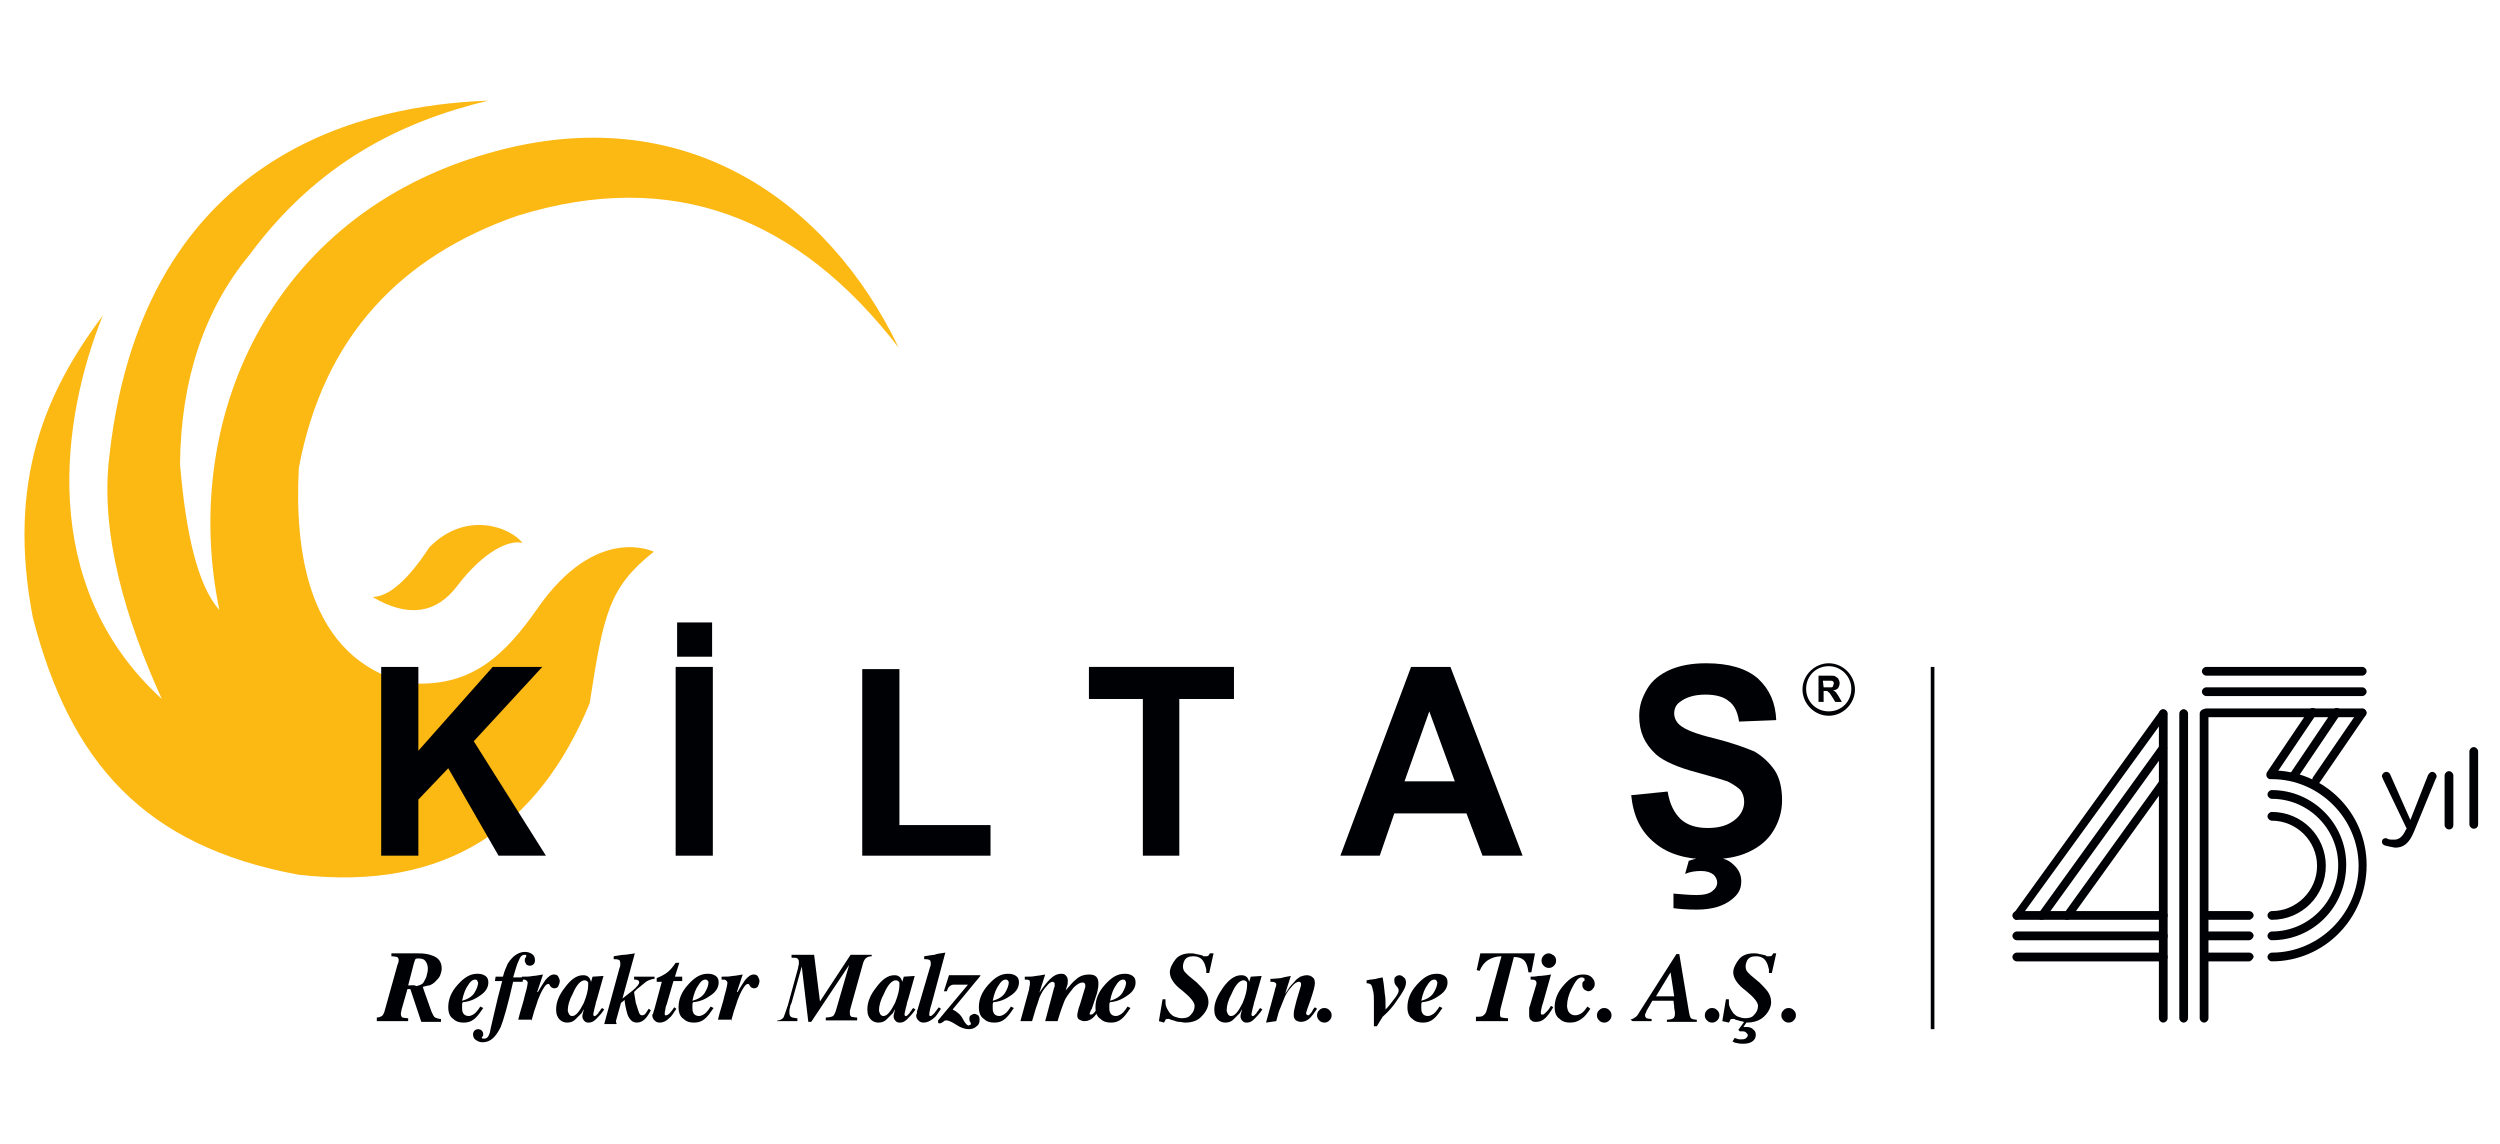 <?xml version="1.0" encoding="utf-8"?>
<!-- Generator: Adobe Illustrator 23.0.1, SVG Export Plug-In . SVG Version: 6.00 Build 0)  -->
<svg version="1.1" id="katman_1" xmlns="http://www.w3.org/2000/svg" xmlns:xlink="http://www.w3.org/1999/xlink" x="0px" y="0px"
	 viewBox="0 0 343 157" style="enable-background:new 0 0 343 157;" xml:space="preserve">
<style type="text/css">
	.st0{fill:#FCB813;}
	.st1{fill:#000104;}
</style>
<path class="st0" d="M89.7,75.7c-6.2,4.9-6.9,8.6-8.8,20.8c-7,16.9-19.6,25.9-40,23.5c-21.1-3.9-31.3-15.4-36.4-35.3
	c-3.6-18.8,1.8-31,9.6-41.4C8.5,57.2,5,80.2,22.2,95.9c-4.9-10.8-8.5-22.6-7.2-33.3c5-45.2,40.5-48.3,52-48.8
	c-12,2.9-23.4,8.5-32.8,21.2c-6.1,7.4-9.4,17-9.5,28.7c0.8,9.5,2.4,16.6,5.4,20C24.7,57.7,37,29.5,67.1,21
	c26.8-7.7,46.6,6.7,56.2,26.7c-13.8-17.9-31-24.7-52.3-18.1c-15.8,5.5-26.6,16.4-30,34.6c-0.6,11.4,1.2,26.1,14.8,29.5
	c8.7,0.8,13.4-3.7,18-10.3C81.9,71.8,89.7,75.7,89.7,75.7"/>
<path class="st0" d="M51.1,81.9c2.3,0,5-2.5,7.8-6.8c5-5.1,11.1-2.8,12.8-0.6c-1.8-0.5-5.3,1.1-8.9,5.8C59.9,84.2,56,84.8,51.1,81.9
	L51.1,81.9"/>
<g>
	<polyline class="st1" points="52.3,117.4 52.3,91.5 57.4,91.5 57.4,103 67.6,91.5 74.4,91.5 65,101.7 74.9,117.4 68.4,117.4 
		61.5,105.4 57.4,109.7 57.4,117.4 52.3,117.4 	"/>
	<polyline class="st1" points="92.7,117.4 92.7,91.5 97.8,91.5 97.8,117.4 92.7,117.4 	"/>
	<polyline class="st1" points="92.9,90.1 92.9,85.4 97.7,85.4 97.7,90.1 92.9,90.1 	"/>
	<polyline class="st1" points="118.3,117.4 118.3,91.8 123.4,91.8 123.4,113.2 135.9,113.2 135.9,117.4 118.3,117.4 	"/>
	<polyline class="st1" points="156.8,117.4 156.8,95.9 149.4,95.9 149.4,91.5 169.3,91.5 169.3,95.9 161.8,95.9 161.8,117.4 
		156.8,117.4 	"/>
	<path class="st1" d="M199.6,107.2l-3.5-9.6l-3.4,9.6H199.6 M208.9,117.4h-5.5l-2.2-5.8h-9.9l-2,5.8h-5.4l9.7-25.9h5.4L208.9,117.4
		L208.9,117.4z"/>
	<path class="st1" d="M223.8,109.1l5-0.5c0.3,1.8,0.9,2.9,1.8,3.8c0.9,0.8,2.1,1.2,3.7,1.2c1.7,0,2.8-0.4,3.7-1.1
		c0.9-0.7,1.3-1.6,1.3-2.5c0-0.6-0.2-1.2-0.5-1.6c-0.4-0.4-1-0.8-1.8-1.2c-0.6-0.2-1.9-0.6-4.1-1.2c-2.7-0.7-4.7-1.6-5.7-2.5
		c-1.6-1.5-2.3-3.1-2.3-5.3c0-1.4,0.4-2.5,1.1-3.7c0.7-1.2,1.8-2,3.1-2.6c1.4-0.6,3-0.9,5-0.9c3.1,0,5.5,0.7,7.1,2.1
		c1.6,1.5,2.4,3.3,2.5,5.7l-5.1,0.2c-0.2-1.4-0.7-2.3-1.4-2.8c-0.7-0.6-1.8-0.9-3.2-0.9s-2.6,0.3-3.5,1c-0.6,0.4-0.8,1-0.8,1.6
		c0,0.6,0.3,1.2,0.8,1.6c0.7,0.6,2.2,1.2,4.7,1.8c2.4,0.6,4.3,1.3,5.5,1.8c1.2,0.7,2.1,1.6,2.8,2.6c0.7,1.1,1,2.5,1,4.1
		c0,1.5-0.4,2.9-1.2,4.2c-0.8,1.3-1.9,2.2-3.4,2.9s-3.3,1-5.5,1c-3.2,0-5.6-0.8-7.3-2.2C225.1,114.1,224.1,112,223.8,109.1
		 M229.6,124.6v-2c1.2,0.1,2.2,0.2,3.2,0.2s1.8-0.2,2.2-0.6c0.4-0.3,0.6-0.7,0.6-1.1c0-0.4-0.2-0.8-0.5-1.1
		c-0.4-0.3-0.9-0.5-1.7-0.5c-0.8,0-1.5,0.1-2.2,0.4l0.5-1.8c0.9-0.3,1.8-0.5,2.9-0.5c1.5,0,2.5,0.3,3.2,1c0.8,0.7,1.1,1.5,1.1,2.3
		c0,1.1-0.4,1.8-1.3,2.5c-1.1,0.9-2.7,1.4-4.8,1.4C231.4,124.8,230.3,124.7,229.6,124.6L229.6,124.6z"/>
	<path class="st1" d="M250.9,98.2c-2,0-3.6-1.7-3.6-3.6c0-2,1.7-3.6,3.6-3.6c2,0,3.6,1.7,3.6,3.6S252.9,98.2,250.9,98.2z
		 M250.9,91.4c-1.8,0-3.1,1.4-3.1,3.1c0,1.8,1.4,3.1,3.1,3.1c1.8,0,3.1-1.4,3.1-3.1C254,92.8,252.6,91.4,250.9,91.4z"/>
	<path class="st1" d="M250.2,94.3h0.5c0.3,0,0.6,0,0.6,0c0.1,0,0.2-0.1,0.2-0.2c0-0.1,0.1-0.2,0.1-0.3c0-0.1,0-0.2-0.1-0.3
		c-0.1-0.1-0.2-0.1-0.3-0.1c-0.1,0-0.2,0-0.5,0h-0.6L250.2,94.3 M249.5,96.3v-3.6h1.5c0.4,0,0.7,0,0.8,0.1c0.2,0.1,0.3,0.2,0.4,0.3
		c0.1,0.2,0.2,0.4,0.2,0.6c0,0.3-0.1,0.5-0.2,0.7c-0.2,0.2-0.4,0.3-0.7,0.3c0.2,0.1,0.3,0.2,0.4,0.3c0.1,0.1,0.2,0.3,0.4,0.6
		l0.4,0.7h-0.9l-0.5-0.8c-0.2-0.3-0.3-0.5-0.4-0.5c-0.1-0.1-0.1-0.1-0.2-0.2c-0.1,0-0.2,0-0.4,0h-0.1v1.5L249.5,96.3L249.5,96.3z"/>
	<path class="st1" d="M51.9,140.1H56v-0.4c-0.4,0-0.7-0.1-0.8-0.1c-0.1-0.1-0.2-0.2-0.2-0.5v-0.1V139l0.1-0.5l0.8-2.8h0.4l1.5,4.5
		h2.7v-0.4c-0.3,0-0.6-0.1-0.8-0.2c-0.2-0.1-0.3-0.4-0.5-0.8l-1.1-3.1c0,0,0-0.1-0.1-0.3c0.4-0.1,0.7-0.2,0.9-0.2
		c0.3-0.1,0.6-0.3,0.8-0.5c0.3-0.3,0.6-0.6,0.7-0.9s0.2-0.6,0.2-0.9c0-0.9-0.4-1.5-1.3-1.8c-0.5-0.2-1.1-0.3-1.9-0.3h-3.7v0.4
		c0.4,0,0.7,0.1,0.8,0.1c0.1,0.1,0.2,0.2,0.2,0.4c0,0.1,0,0.3-0.1,0.5c0,0.1-0.1,0.2-0.1,0.3l-1.7,6.1c-0.1,0.4-0.2,0.6-0.4,0.8
		c-0.2,0.1-0.4,0.2-0.7,0.2v0.5L51.9,140.1L51.9,140.1z M56,135.2l0.8-3.1c0.1-0.2,0.1-0.4,0.2-0.5c0.1-0.1,0.2-0.1,0.4-0.1
		c0.5,0,0.8,0.1,1,0.4c0.2,0.3,0.3,0.6,0.3,1c0,0.4-0.1,0.7-0.2,1.1c-0.1,0.3-0.3,0.6-0.4,0.8c-0.2,0.3-0.6,0.4-1,0.5
		C56.9,135.1,56.5,135.2,56,135.2L56,135.2L56,135.2z M65.6,134.8c0,0.4-0.2,0.9-0.5,1.4c-0.3,0.5-0.9,0.9-1.7,1.1
		c0.2-1,0.5-1.7,0.8-2.1c0.3-0.5,0.6-0.8,1-0.8c0.2,0,0.3,0.1,0.3,0.2S65.6,134.7,65.6,134.8L65.6,134.8L65.6,134.8z M61.5,138.2
		c0,0.7,0.2,1.3,0.7,1.6c0.4,0.4,0.9,0.5,1.4,0.5c0.7,0,1.2-0.2,1.7-0.7c0.3-0.3,0.6-0.7,1-1.3l-0.4-0.2c-0.2,0.3-0.4,0.6-0.6,0.8
		c-0.3,0.3-0.7,0.5-1,0.5c-0.4,0-0.7-0.2-0.8-0.5c-0.1-0.2-0.1-0.4-0.1-0.7c0-0.1,0-0.2,0-0.3s0-0.3,0.1-0.4c1.1-0.1,1.8-0.5,2.5-1
		s1-1.1,1-1.7c0-0.4-0.1-0.7-0.4-0.9s-0.6-0.3-1.1-0.3c-1,0-1.8,0.5-2.7,1.5C61.9,136.1,61.5,137.1,61.5,138.2L61.5,138.2
		L61.5,138.2z M66.2,143c1.1,0,1.8-0.7,2.5-2.1c0.4-1,1-3.1,1.7-6.2h1.3l0.1-0.6h-1.4l0.3-1c0.2-0.7,0.4-1.2,0.6-1.6
		c0.2-0.4,0.4-0.5,0.7-0.5c0.1,0,0.2,0,0.2,0.1v0.1c0,0,0,0.1-0.1,0.2c-0.1,0.1-0.1,0.3-0.1,0.4c0,0.2,0.1,0.3,0.2,0.5
		c0.1,0.1,0.3,0.2,0.5,0.2s0.4-0.1,0.5-0.2c0.1-0.1,0.2-0.3,0.2-0.5c0-0.4-0.1-0.7-0.4-0.9c-0.3-0.2-0.6-0.3-1-0.3
		c-0.5,0-1,0.2-1.5,0.6c-0.4,0.4-0.8,0.8-1,1.4c-0.3,0.6-0.4,1.1-0.5,1.4h-1l-0.1,0.6h1l-0.6,2.3c-0.6,2.6-1,4.2-1.1,4.8
		c-0.2,0.6-0.4,0.8-0.8,0.8c-0.1,0-0.1,0-0.2,0l-0.1-0.1c0,0,0-0.1,0.1-0.2c0.1-0.1,0.1-0.2,0.1-0.3c0-0.2-0.1-0.4-0.2-0.5
		s-0.3-0.2-0.5-0.2s-0.4,0.1-0.5,0.2c-0.1,0.1-0.2,0.3-0.2,0.5c0,0.3,0.1,0.6,0.4,0.8C65.5,142.8,65.7,143,66.2,143L66.2,143
		L66.2,143z M72.9,140.1c0.1-0.3,0.2-0.7,0.4-1.4c0.2-0.6,0.4-1.1,0.5-1.5c0.2-0.5,0.4-1,0.7-1.5c0.3-0.5,0.5-0.7,0.7-0.7h0.1
		c0,0,0,0,0.1,0.1l0.1,0.2c0.1,0.1,0.2,0.2,0.2,0.2c0.1,0,0.2,0.1,0.3,0.1c0.3,0,0.5-0.1,0.6-0.3c0.1-0.2,0.2-0.5,0.2-0.7
		c0-0.2-0.1-0.4-0.2-0.6s-0.3-0.3-0.6-0.3c-0.4,0-0.8,0.3-1.2,0.8c-0.2,0.3-0.6,0.9-1,1.6h-0.1l0.8-2.4c-0.6,0.1-1.1,0.2-1.4,0.2
		c-0.4,0.1-0.9,0.1-1.5,0.1v0.4c0.3,0,0.5,0,0.6,0.1c0.1,0.1,0.2,0.2,0.2,0.3c0,0.2-0.1,0.8-0.4,1.8c-0.2,1-0.6,2-0.9,3.3h1.8V140.1
		z M80.7,135.2c0,0.6-0.2,1.4-0.6,2.4c-0.6,1.2-1.1,1.8-1.6,1.8c-0.2,0-0.3-0.1-0.4-0.2c-0.1-0.2-0.2-0.4-0.2-0.6
		c0-0.6,0.2-1.4,0.7-2.3c0.5-1.2,1.1-1.8,1.6-1.8c0.2,0,0.4,0.1,0.5,0.3C80.7,134.8,80.7,135,80.7,135.2L80.7,135.2L80.7,135.2z
		 M76.3,138.5c0,0.7,0.2,1.1,0.5,1.4s0.7,0.4,1,0.4c0.4,0,0.8-0.1,1.1-0.4c0.3-0.3,0.6-0.6,0.9-0.9c0.1-0.2,0.2-0.3,0.2-0.4
		c0.1-0.1,0.1-0.1,0.1-0.1c-0.1,0.5-0.2,0.7-0.2,0.9c0,0.3,0.1,0.5,0.3,0.7c0.2,0.2,0.4,0.2,0.6,0.2c0.4,0,0.7-0.2,1-0.5
		s0.7-0.7,1.1-1.3l-0.3-0.2c-0.1,0.1-0.2,0.2-0.3,0.4c-0.1,0.1-0.2,0.2-0.2,0.3c-0.1,0.1-0.2,0.2-0.3,0.3s-0.2,0.1-0.2,0.1h-0.1
		c0,0-0.1-0.1-0.1-0.2c0-0.2,0.1-0.5,0.2-1c0.1-0.2,0.1-0.6,0.3-1.1l0.9-3.2l-1.5,0.1l-0.2,0.7c-0.1-0.3-0.2-0.5-0.3-0.6
		c-0.2-0.2-0.4-0.3-0.8-0.3c-0.9,0-1.7,0.6-2.5,1.7C76.7,136.5,76.3,137.5,76.3,138.5L76.3,138.5L76.3,138.5z M84.5,140.1l0.7-2.5
		l0.5-0.4c0,0,0,0.3,0.1,0.8c0.1,0.5,0.2,0.9,0.3,1.2c0.1,0.3,0.3,0.6,0.5,0.8c0.2,0.2,0.5,0.3,0.8,0.3c0.4,0,0.8-0.2,1.1-0.5
		c0.3-0.3,0.6-0.8,0.8-1.2l-0.3-0.2c-0.2,0.3-0.3,0.5-0.4,0.6c-0.1,0.2-0.3,0.3-0.5,0.3s-0.3-0.1-0.4-0.3c-0.1-0.2-0.2-0.6-0.4-1.2
		c-0.1-0.2-0.1-0.5-0.2-1s-0.1-0.7-0.1-0.7s0,0,0.1-0.1c0.1-0.1,0.2-0.2,0.3-0.3l0.5-0.4c0.5-0.4,0.8-0.7,1.1-0.8
		c0.3-0.1,0.5-0.2,0.8-0.2V134H87v0.4c0.2,0,0.4,0,0.5,0.1c0.1,0,0.2,0.1,0.2,0.3c0,0.2-0.3,0.6-0.9,1.1c-0.4,0.3-0.9,0.7-1.4,1.1
		l1.7-6.2c-0.7,0.1-1.2,0.2-1.5,0.2s-0.7,0.1-1.4,0.2v0.4c0.3,0,0.5,0,0.7,0.1c0.1,0,0.2,0.2,0.2,0.4c0,0.1,0,0.2,0,0.3
		c0,0.1,0,0.2-0.1,0.4l-2.1,7.7h1.7L84.5,140.1L84.5,140.1z M89.5,139.3c0,0.3,0.1,0.5,0.3,0.7c0.2,0.2,0.4,0.3,0.7,0.3
		c0.5,0,0.9-0.2,1.3-0.6c0.3-0.2,0.6-0.7,1-1.3l-0.3-0.2c-0.2,0.3-0.4,0.6-0.6,0.8c-0.2,0.2-0.4,0.3-0.5,0.3h-0.1
		c-0.1,0-0.1-0.1-0.1-0.2c0-0.1,0-0.3,0.1-0.7c0-0.2,0.1-0.4,0.2-0.7l0.9-3.1h1.2v-0.6h-1l0.6-1.9h-0.5c-0.4,0.6-0.8,1.1-1.4,1.5
		c-0.3,0.2-0.7,0.4-1.2,0.6v0.5h0.7l-1,3.7c-0.1,0.3-0.2,0.6-0.2,0.7C89.5,139.1,89.5,139.3,89.5,139.3L89.5,139.3L89.5,139.3z
		 M97.2,134.8c0,0.4-0.2,0.9-0.5,1.4c-0.3,0.5-0.9,0.9-1.7,1.1c0.2-1,0.5-1.7,0.8-2.1c0.3-0.5,0.6-0.8,1-0.8c0.2,0,0.3,0.1,0.3,0.2
		C97.2,134.6,97.2,134.7,97.2,134.8L97.2,134.8L97.2,134.8z M93.1,138.2c0,0.7,0.2,1.3,0.7,1.6c0.4,0.4,0.9,0.5,1.4,0.5
		c0.7,0,1.2-0.2,1.7-0.7c0.3-0.3,0.6-0.7,1-1.3l-0.4-0.2c-0.2,0.3-0.4,0.6-0.6,0.8c-0.3,0.3-0.7,0.5-1,0.5c-0.4,0-0.7-0.2-0.8-0.5
		c-0.1-0.2-0.1-0.4-0.1-0.7c0-0.1,0-0.2,0-0.3s0-0.3,0.1-0.4c1.1-0.1,1.8-0.5,2.5-1s1-1.1,1-1.7c0-0.4-0.1-0.7-0.4-0.9
		c-0.3-0.2-0.6-0.3-1.1-0.3c-1,0-1.8,0.5-2.7,1.5C93.5,136.1,93.1,137.1,93.1,138.2L93.1,138.2L93.1,138.2z M100.3,140.1
		c0.1-0.3,0.2-0.7,0.4-1.4c0.2-0.6,0.4-1.1,0.5-1.5c0.2-0.5,0.4-1,0.7-1.5c0.3-0.5,0.5-0.7,0.7-0.7h0.1c0,0,0,0,0.1,0.1l0.1,0.2
		c0.1,0.1,0.2,0.2,0.2,0.2c0.1,0,0.2,0.1,0.3,0.1c0.3,0,0.5-0.1,0.6-0.3c0.1-0.2,0.2-0.5,0.2-0.7c0-0.2-0.1-0.4-0.2-0.6
		c-0.1-0.2-0.3-0.3-0.6-0.3c-0.4,0-0.8,0.3-1.2,0.8c-0.2,0.3-0.6,0.9-1,1.6h-0.1l0.8-2.4c-0.6,0.1-1.1,0.2-1.4,0.2
		c-0.4,0.1-0.9,0.1-1.5,0.1v0.4c0.3,0,0.5,0,0.6,0.1c0.1,0.1,0.2,0.2,0.2,0.3c0,0.2-0.1,0.8-0.4,1.8c-0.2,1-0.6,2-0.9,3.3h1.8
		C100.3,139.9,100.3,140.1,100.3,140.1z M106.6,140.1h2.8v-0.4c-0.3,0-0.6-0.1-0.7-0.1c-0.3-0.1-0.4-0.3-0.4-0.7
		c0-0.2,0-0.4,0.1-0.7c0-0.2,0.1-0.4,0.2-0.6l1.4-5l0.9,7.6h0.4l5.2-7.8l-1.8,6.2c-0.1,0.4-0.3,0.7-0.4,0.8c-0.2,0.1-0.5,0.2-1,0.2
		v0.4h4.3v-0.4c-0.4,0-0.7-0.1-0.8-0.1c-0.1-0.1-0.2-0.2-0.2-0.4c0-0.1,0-0.2,0-0.4c0-0.1,0.1-0.3,0.1-0.4l1.7-6.1
		c0.1-0.4,0.3-0.7,0.5-0.8c0.1-0.1,0.4-0.2,0.7-0.2V131h-2.9l-4.2,6.4l-0.8-6.4h-3.1v0.4c0.4,0,0.7,0,0.8,0.1
		c0.1,0.1,0.2,0.2,0.2,0.4c0,0.1,0,0.2,0,0.4c0,0.1-0.1,0.3-0.1,0.5l-1.4,5.1c-0.3,0.9-0.5,1.5-0.6,1.7c-0.2,0.2-0.4,0.4-0.8,0.4
		L106.6,140.1L106.6,140.1z M123.4,135.2c0,0.6-0.2,1.4-0.6,2.4c-0.6,1.2-1.1,1.8-1.6,1.8c-0.2,0-0.3-0.1-0.4-0.2
		c-0.1-0.2-0.2-0.4-0.2-0.6c0-0.6,0.2-1.4,0.7-2.3c0.5-1.2,1.1-1.8,1.6-1.8c0.2,0,0.4,0.1,0.5,0.3
		C123.4,134.8,123.4,135,123.4,135.2L123.4,135.2L123.4,135.2z M119,138.5c0,0.7,0.2,1.1,0.5,1.4c0.3,0.3,0.7,0.4,1,0.4
		c0.4,0,0.8-0.1,1.1-0.4c0.3-0.3,0.6-0.6,0.9-0.9c0.1-0.2,0.2-0.3,0.2-0.4c0.1-0.1,0.1-0.1,0.1-0.1c-0.1,0.5-0.2,0.7-0.2,0.9
		c0,0.3,0.1,0.5,0.3,0.7c0.2,0.2,0.4,0.2,0.6,0.2c0.4,0,0.7-0.2,1-0.5s0.7-0.7,1.1-1.3l-0.3-0.2c-0.1,0.1-0.2,0.2-0.3,0.4
		c-0.1,0.1-0.2,0.2-0.2,0.3c-0.1,0.1-0.2,0.2-0.3,0.3s-0.2,0.1-0.2,0.1h-0.1c0,0-0.1-0.1-0.1-0.2c0-0.2,0.1-0.5,0.2-1
		c0.1-0.2,0.1-0.6,0.3-1.1l0.9-3.2l-1.5,0.1l-0.2,0.7c-0.1-0.3-0.2-0.5-0.3-0.6c-0.2-0.2-0.4-0.3-0.8-0.3c-0.9,0-1.7,0.6-2.5,1.7
		C119.4,136.5,119,137.5,119,138.5L119,138.5L119,138.5z M125.7,139.3c0,0.3,0.1,0.5,0.3,0.7c0.2,0.2,0.4,0.3,0.7,0.3
		c0.5,0,0.9-0.2,1.4-0.6c0.3-0.2,0.6-0.7,1-1.3l-0.3-0.2c-0.2,0.3-0.4,0.5-0.6,0.8c-0.2,0.2-0.4,0.4-0.5,0.4h-0.1
		c-0.1,0-0.1-0.1-0.1-0.2c0-0.1,0-0.3,0.1-0.7c0-0.1,0.1-0.3,0.2-0.7l1.9-7.1c-0.8,0.1-1.3,0.2-1.5,0.3c-0.2,0-0.7,0.1-1.4,0.2v0.4
		c0.3,0,0.5,0,0.7,0.1c0.1,0,0.2,0.2,0.2,0.4c0,0.1,0,0.2,0,0.2c0,0.1,0,0.2-0.1,0.4l-1.7,5.8c-0.1,0.2-0.1,0.4-0.1,0.5
		C125.8,139.1,125.7,139.2,125.7,139.3L125.7,139.3L125.7,139.3z M129.5,136h0.4c0.1-0.3,0.2-0.5,0.3-0.6c0.2-0.2,0.4-0.3,0.6-0.3h2
		l-4.1,4.9v0.1v0.1c0,0.1,0,0.1,0.1,0.2c0.1,0,0.1,0,0.2,0c0.1,0,0.2-0.1,0.4-0.2c0.2-0.2,0.3-0.2,0.5-0.2c0.2,0,0.7,0.2,1.3,0.6
		c0.6,0.4,1.2,0.6,1.7,0.6c0.4,0,0.8-0.1,1.1-0.4c0.3-0.2,0.4-0.5,0.4-0.9c0-0.3-0.1-0.5-0.2-0.6c-0.2-0.1-0.3-0.2-0.5-0.2
		c-0.2,0-0.3,0.1-0.5,0.2c-0.2,0.1-0.2,0.3-0.2,0.5c0,0.1,0,0.3,0.1,0.4c0.1,0.1,0.1,0.2,0.1,0.3c0,0.1,0,0.1-0.1,0.1
		s-0.1,0.1-0.2,0.1c-0.2,0-0.5-0.3-0.8-0.9c-0.3-0.6-0.8-1-1.4-1.3l3.8-4.6v-0.1h-4.3L129.5,136L129.5,136z M138.4,134.8
		c0,0.4-0.2,0.9-0.5,1.4c-0.3,0.5-0.9,0.9-1.7,1.1c0.2-1,0.5-1.7,0.8-2.1c0.3-0.5,0.6-0.8,1-0.8c0.2,0,0.3,0.1,0.3,0.2
		C138.4,134.6,138.4,134.7,138.4,134.8L138.4,134.8L138.4,134.8z M134.3,138.2c0,0.7,0.2,1.3,0.7,1.6c0.4,0.4,0.9,0.5,1.4,0.5
		c0.7,0,1.2-0.2,1.7-0.7c0.3-0.3,0.6-0.7,1-1.3l-0.4-0.2c-0.2,0.3-0.4,0.6-0.6,0.8c-0.3,0.3-0.7,0.5-1,0.5c-0.4,0-0.7-0.2-0.8-0.5
		c-0.1-0.2-0.1-0.4-0.1-0.7c0-0.1,0-0.2,0-0.3s0-0.3,0.1-0.4c1.1-0.1,1.8-0.5,2.5-1c0.7-0.5,1-1.1,1-1.7c0-0.4-0.1-0.7-0.4-0.9
		c-0.3-0.2-0.6-0.3-1.1-0.3c-1,0-1.8,0.5-2.7,1.5S134.3,137.1,134.3,138.2L134.3,138.2L134.3,138.2z M141.6,140.1
		c0.2-0.7,0.4-1.3,0.5-1.7c0.2-0.6,0.4-1.1,0.5-1.5c0.3-0.7,0.6-1.2,1-1.6c0.3-0.4,0.6-0.6,0.8-0.6c0.1,0,0.1,0,0.2,0.1
		c0.1,0,0.1,0.1,0.1,0.2s0,0.2,0,0.3s-0.1,0.2-0.1,0.3l-1.2,4.5h1.7c0.4-1.4,0.7-2.1,0.8-2.4s0.2-0.5,0.3-0.7c0.3-0.5,0.7-1,1.1-1.5
		c0.5-0.5,0.9-0.7,1.2-0.7c0.1,0,0.2,0,0.3,0.1c0.1,0.1,0.1,0.2,0.1,0.3v0.1v0.1l-0.6,2c-0.1,0.3-0.2,0.7-0.3,0.9
		c-0.1,0.4-0.2,0.8-0.2,1c0,0.3,0.1,0.5,0.3,0.6c0.2,0.1,0.4,0.2,0.7,0.2c0.5,0,0.9-0.2,1.3-0.6c0.2-0.2,0.5-0.6,0.9-1.2l-0.3-0.2
		c-0.2,0.2-0.3,0.5-0.4,0.6c-0.2,0.3-0.4,0.5-0.6,0.5h-0.1c-0.1,0-0.1-0.1-0.1-0.1c0-0.1,0-0.1,0.1-0.3c0-0.1,0.1-0.3,0.2-0.4
		l0.7-2.1c0.1-0.3,0.1-0.5,0.1-0.5c0.1-0.4,0.1-0.6,0.1-0.9c0-0.4-0.1-0.7-0.3-0.9c-0.2-0.2-0.5-0.3-1-0.3c-0.6,0-1.3,0.2-1.8,0.7
		c-0.4,0.3-0.8,0.8-1.4,1.5c0.1-0.2,0.1-0.4,0.2-0.6c0.1-0.3,0.1-0.5,0.1-0.8c0-0.3-0.1-0.5-0.3-0.7c-0.2-0.2-0.4-0.2-0.6-0.2
		c-0.6,0-1.1,0.3-1.6,0.8c-0.3,0.3-0.8,0.9-1.4,1.8l0,0l0.8-2.5c-0.6,0.1-1.1,0.2-1.3,0.2c-0.4,0.1-0.9,0.1-1.5,0.1v0.4
		c0.3,0,0.5,0,0.6,0.1c0.1,0,0.1,0.1,0.1,0.3c0,0.1,0,0.2,0,0.3s-0.1,0.3-0.1,0.6l-1.2,4.4L141.6,140.1L141.6,140.1L141.6,140.1z
		 M154.5,134.8c0,0.4-0.2,0.9-0.5,1.4c-0.3,0.5-0.9,0.9-1.7,1.1c0.2-1,0.5-1.7,0.8-2.1c0.3-0.5,0.6-0.8,1-0.8c0.2,0,0.3,0.1,0.3,0.2
		C154.4,134.6,154.5,134.7,154.5,134.8L154.5,134.8L154.5,134.8z M150.3,138.2c0,0.7,0.2,1.3,0.7,1.6c0.4,0.4,0.9,0.5,1.4,0.5
		c0.7,0,1.2-0.2,1.7-0.7c0.3-0.3,0.6-0.7,1-1.3l-0.4-0.2c-0.2,0.3-0.4,0.6-0.6,0.8c-0.3,0.3-0.7,0.5-1,0.5c-0.4,0-0.7-0.2-0.8-0.5
		c-0.1-0.2-0.1-0.4-0.1-0.7c0-0.1,0-0.2,0-0.3s0-0.3,0.1-0.4c1.1-0.1,1.8-0.5,2.5-1s1-1.1,1-1.7c0-0.4-0.1-0.7-0.4-0.9
		c-0.3-0.2-0.6-0.3-1.1-0.3c-1,0-1.8,0.5-2.7,1.5C150.7,136.1,150.3,137.1,150.3,138.2L150.3,138.2L150.3,138.2z M159.7,140.3
		c0.1-0.2,0.2-0.3,0.2-0.4c0.1-0.1,0.2-0.1,0.3-0.1s0.1,0,0.2,0c0,0,0.1,0,0.2,0.1l0.4,0.1c0.3,0.1,0.5,0.2,0.8,0.2
		c0.3,0,0.5,0.1,0.8,0.1c1,0,1.8-0.3,2.3-0.9c0.6-0.6,0.9-1.3,0.9-1.9c0-0.6-0.2-1.1-0.5-1.5c-0.3-0.4-0.7-0.8-1.1-1.2l-1.2-1
		c-0.2-0.2-0.3-0.3-0.4-0.4c-0.2-0.2-0.3-0.5-0.3-0.8c0-0.3,0.1-0.6,0.2-0.8c0.2-0.4,0.6-0.6,1.2-0.6c0.6,0,1.1,0.2,1.4,0.7
		c0.2,0.3,0.3,0.7,0.4,1.1v0.5h0.4l0.6-2.7H166c-0.1,0.1-0.1,0.2-0.2,0.3s-0.2,0.1-0.4,0.1c-0.1,0-0.1,0-0.2,0c-0.1,0-0.2,0-0.2-0.1
		l-0.4-0.1c-0.1,0-0.3-0.1-0.5-0.1c-0.3-0.1-0.5-0.1-0.8-0.1c-0.9,0-1.6,0.3-2,0.8s-0.8,1.2-0.8,1.8c0,0.8,0.6,1.7,1.7,2.5
		c1.1,0.9,1.7,1.6,1.7,2.1c0,0.5-0.2,0.9-0.5,1.2c-0.3,0.4-0.7,0.5-1.3,0.5c-0.3,0-0.6-0.1-0.9-0.2c-0.3-0.1-0.5-0.3-0.7-0.5
		c-0.2-0.3-0.4-0.6-0.5-0.9c-0.1-0.2-0.1-0.5-0.1-1h-0.4l-0.5,3L159.7,140.3L159.7,140.3z M171.1,135.2c0,0.6-0.2,1.4-0.6,2.4
		c-0.6,1.2-1.1,1.8-1.6,1.8c-0.2,0-0.3-0.1-0.4-0.2c-0.1-0.2-0.2-0.4-0.2-0.6c0-0.6,0.2-1.4,0.7-2.3c0.5-1.2,1.1-1.8,1.6-1.8
		c0.2,0,0.4,0.1,0.5,0.3C171.1,134.8,171.1,135,171.1,135.2L171.1,135.2L171.1,135.2z M166.6,138.5c0,0.7,0.2,1.1,0.5,1.4
		c0.3,0.3,0.7,0.4,1,0.4c0.4,0,0.8-0.1,1.1-0.4c0.3-0.3,0.6-0.6,0.9-0.9c0.1-0.2,0.2-0.3,0.2-0.4c0.1-0.1,0.1-0.1,0.1-0.1
		c-0.1,0.5-0.2,0.7-0.2,0.9c0,0.3,0.1,0.5,0.3,0.7c0.2,0.2,0.4,0.2,0.6,0.2c0.4,0,0.7-0.2,1-0.5c0.3-0.3,0.7-0.7,1.1-1.3l-0.3-0.2
		c-0.1,0.1-0.2,0.2-0.3,0.4c-0.1,0.1-0.2,0.2-0.2,0.3c-0.1,0.1-0.2,0.2-0.3,0.3c-0.1,0.1-0.2,0.1-0.2,0.1h-0.1c0,0-0.1-0.1-0.1-0.2
		c0-0.2,0.1-0.5,0.2-1c0.1-0.2,0.1-0.6,0.3-1.1l0.9-3.2l-1.5,0.1l-0.2,0.7c-0.1-0.3-0.2-0.5-0.3-0.6c-0.2-0.2-0.4-0.3-0.8-0.3
		c-0.9,0-1.7,0.6-2.5,1.7C167.1,136.5,166.6,137.5,166.6,138.5L166.6,138.5L166.6,138.5z M175.1,140.1c0.2-0.8,0.4-1.5,0.6-1.9
		c0.2-0.5,0.4-1,0.6-1.5c0.2-0.4,0.5-0.9,0.9-1.3c0.3-0.4,0.7-0.7,1-0.7c0.1,0,0.2,0,0.2,0.1c0.1,0,0.1,0.1,0.1,0.2v0.1v0.1l-0.6,2
		c-0.1,0.4-0.2,0.8-0.3,1.2c-0.1,0.4-0.1,0.7-0.1,0.9c0,0.3,0.1,0.5,0.3,0.7c0.2,0.1,0.4,0.2,0.7,0.2c0.5,0,0.9-0.2,1.3-0.6
		c0.2-0.2,0.5-0.6,0.9-1.2l-0.3-0.2c-0.2,0.2-0.3,0.4-0.4,0.6c-0.2,0.3-0.4,0.5-0.5,0.5s-0.1,0-0.2-0.1c-0.1,0-0.1-0.1-0.1-0.2
		s0.2-0.7,0.6-1.8c0.4-1.2,0.6-1.9,0.6-2.3s-0.1-0.7-0.3-0.8c-0.2-0.2-0.5-0.3-0.8-0.3c-0.3,0-0.6,0.1-0.9,0.2
		c-0.3,0.2-0.6,0.4-0.8,0.7c-0.3,0.3-0.6,0.6-0.9,1.1c-0.3,0.4-0.4,0.6-0.4,0.6l0,0l0.8-2.5c-0.6,0.1-1.1,0.2-1.4,0.3
		c-0.3,0-0.8,0.1-1.4,0.1v0.4c0.3,0,0.5,0,0.6,0.1c0.1,0,0.2,0.1,0.2,0.3c0,0.1,0,0.2-0.1,0.4c0,0.1-0.1,0.2-0.1,0.4l-1.2,4.4
		L175.1,140.1L175.1,140.1z M180.7,139.3c0,0.3,0.1,0.5,0.3,0.7c0.2,0.2,0.4,0.3,0.7,0.3s0.5-0.1,0.7-0.3c0.2-0.2,0.3-0.4,0.3-0.7
		s-0.1-0.5-0.3-0.7c-0.2-0.2-0.4-0.3-0.7-0.3s-0.5,0.1-0.7,0.3C180.8,138.8,180.7,139,180.7,139.3L180.7,139.3L180.7,139.3z
		 M189.7,139.5c0.8-0.7,1.5-1.5,2-2.3c0.8-1.1,1.2-1.8,1.2-2.4c0-0.3-0.1-0.6-0.3-0.7c-0.2-0.2-0.4-0.3-0.6-0.3s-0.4,0.1-0.5,0.2
		c-0.2,0.1-0.2,0.3-0.2,0.6c0,0.2,0.1,0.5,0.3,0.7c0.2,0.2,0.3,0.4,0.3,0.6c0,0.3-0.3,0.8-0.8,1.4c-0.3,0.4-0.6,0.8-1,1.2
		c0-0.9,0-1.7-0.1-2.1c-0.1-1.1-0.2-1.8-0.3-2.3c-0.4,0.1-0.7,0.1-0.9,0.2c-0.2,0-0.5,0.1-0.8,0.1l-0.5,0.1v0.4
		c0.3,0,0.5,0.1,0.6,0.2c0.1,0.1,0.2,0.4,0.3,0.9c0.1,0.4,0.1,0.9,0.1,1.4s0,1,0,1.6v1.8h0.4L189.7,139.5L189.7,139.5z M197.2,134.8
		c0,0.4-0.2,0.9-0.5,1.4c-0.3,0.5-0.9,0.9-1.7,1.1c0.2-1,0.5-1.7,0.8-2.1c0.3-0.5,0.6-0.8,1-0.8c0.2,0,0.3,0.1,0.3,0.2
		C197.1,134.6,197.2,134.7,197.2,134.8L197.2,134.8L197.2,134.8z M193.1,138.2c0,0.7,0.2,1.3,0.7,1.6c0.4,0.4,0.9,0.5,1.4,0.5
		c0.7,0,1.2-0.2,1.7-0.7c0.3-0.3,0.6-0.7,1-1.3l-0.4-0.2c-0.2,0.3-0.4,0.6-0.6,0.8c-0.3,0.3-0.7,0.5-1,0.5c-0.4,0-0.7-0.2-0.8-0.5
		c-0.1-0.2-0.1-0.4-0.1-0.7c0-0.1,0-0.2,0-0.3s0-0.3,0.1-0.4c1.1-0.1,1.8-0.5,2.5-1c0.7-0.5,1-1.1,1-1.7c0-0.4-0.1-0.7-0.4-0.9
		c-0.3-0.2-0.6-0.3-1.1-0.3c-1,0-1.8,0.5-2.7,1.5S193.1,137.1,193.1,138.2L193.1,138.2L193.1,138.2z M202.4,140.1h4.5v-0.4
		c-0.5,0-0.8-0.1-0.9-0.1c-0.2-0.1-0.2-0.2-0.2-0.5v-0.1c0,0,0-0.1,0-0.2l0.1-0.5l1.8-7c0.5,0,0.9,0.1,1.2,0.3
		c0.5,0.3,0.7,1,0.8,1.8h0.4l0.5-2.6h-7.5l-0.5,2.3l0.4,0.1c0.3-0.7,0.7-1.2,1.2-1.5c0.5-0.3,1.1-0.5,1.8-0.5l-2,7.3
		c-0.1,0.5-0.3,0.7-0.6,0.9c-0.2,0.1-0.5,0.1-0.9,0.1V140.1L202.4,140.1z M209.8,139.3c0,0.3,0.1,0.6,0.3,0.7
		c0.2,0.2,0.4,0.2,0.7,0.2c0.5,0,0.9-0.2,1.3-0.6c0.2-0.2,0.6-0.7,1-1.4l-0.3-0.2c-0.2,0.3-0.3,0.5-0.6,0.8
		c-0.2,0.2-0.4,0.4-0.5,0.4c-0.1,0-0.1,0-0.2,0c0,0-0.1-0.1-0.1-0.2s0-0.3,0.1-0.7c0-0.1,0.1-0.4,0.2-0.7l1.1-3.9l-0.6,0.1
		c-0.2,0-0.6,0.1-1.1,0.1c-0.5,0.1-0.9,0.1-1.1,0.1v0.4c0.3,0,0.5,0,0.6,0.1c0.1,0,0.2,0.2,0.2,0.3v0.1v0.1l-0.9,3
		c-0.1,0.2-0.1,0.4-0.1,0.6C209.8,139.1,209.8,139.3,209.8,139.3L209.8,139.3L209.8,139.3z M212.5,130.8c-0.3,0-0.5,0.1-0.7,0.3
		c-0.2,0.2-0.3,0.4-0.3,0.7c0,0.3,0.1,0.5,0.3,0.7c0.2,0.2,0.4,0.3,0.7,0.3c0.3,0,0.5-0.1,0.7-0.3c0.2-0.2,0.3-0.4,0.3-0.7
		c0-0.3-0.1-0.5-0.3-0.7C212.9,130.9,212.7,130.8,212.5,130.8L212.5,130.8L212.5,130.8z M213.3,138.2c0,0.7,0.2,1.3,0.7,1.6
		c0.4,0.4,0.9,0.5,1.4,0.5c0.7,0,1.2-0.2,1.7-0.6c0.3-0.2,0.7-0.7,1.1-1.3l-0.4-0.3c-0.3,0.4-0.5,0.7-0.8,0.9
		c-0.3,0.2-0.6,0.3-0.9,0.3c-0.4,0-0.7-0.2-0.9-0.5c-0.1-0.2-0.2-0.5-0.2-0.8c0-0.7,0.2-1.5,0.6-2.3c0.5-1,0.9-1.6,1.4-1.6
		c0.1,0,0.2,0,0.3,0.1c0.1,0,0.1,0.1,0.1,0.2v0.1c0,0,0,0.1-0.1,0.1l-0.1,0.1c-0.1,0.1-0.1,0.2-0.1,0.3s0,0.1,0,0.2
		c0,0.2,0.1,0.4,0.3,0.6c0.2,0.1,0.4,0.2,0.5,0.2c0.2,0,0.5-0.1,0.6-0.3c0.2-0.2,0.3-0.4,0.3-0.7s-0.1-0.6-0.4-0.9
		c-0.3-0.3-0.7-0.4-1.2-0.4c-1,0-1.8,0.5-2.6,1.4C213.7,136.1,213.3,137.1,213.3,138.2L213.3,138.2L213.3,138.2z M219.1,139.3
		c0,0.3,0.1,0.5,0.3,0.7c0.2,0.2,0.4,0.3,0.7,0.3c0.3,0,0.5-0.1,0.7-0.3c0.2-0.2,0.3-0.4,0.3-0.7s-0.1-0.5-0.3-0.7
		c-0.2-0.2-0.4-0.3-0.7-0.3c-0.3,0-0.5,0.1-0.7,0.3C219.2,138.8,219.1,139,219.1,139.3L219.1,139.3L219.1,139.3z M227.2,136.7l2-3.3
		l0.5,3.3H227.2L227.2,136.7z M224,140.1h2.6v-0.3c-0.4,0-0.6-0.1-0.7-0.1c-0.1-0.1-0.2-0.2-0.2-0.4c0-0.1,0-0.2,0.1-0.3
		c0-0.1,0.1-0.2,0.1-0.3l0.8-1.4h2.9c0.1,0.6,0.1,0.9,0.1,1c0.1,0.4,0.1,0.6,0.1,0.8c0,0.3-0.1,0.5-0.2,0.6
		c-0.2,0.1-0.4,0.2-0.9,0.2v0.3h4.1v-0.3c-0.4,0-0.7-0.1-0.8-0.2c-0.1-0.1-0.2-0.4-0.3-1l-1.3-7.8h-0.4l-5.1,8
		c-0.2,0.4-0.4,0.6-0.6,0.7c-0.1,0.1-0.3,0.2-0.6,0.3L224,140.1L224,140.1z M233.9,139.3c0,0.3,0.1,0.5,0.3,0.7
		c0.2,0.2,0.4,0.3,0.7,0.3s0.5-0.1,0.7-0.3c0.2-0.2,0.3-0.4,0.3-0.7s-0.1-0.5-0.3-0.7c-0.2-0.2-0.4-0.3-0.7-0.3s-0.5,0.1-0.7,0.3
		C234,138.8,233.9,139,233.9,139.3L233.9,139.3L233.9,139.3z M237.2,140.3c0.1-0.2,0.2-0.3,0.2-0.4c0.1-0.1,0.2-0.1,0.3-0.1
		c0.1,0,0.1,0,0.2,0c0,0,0.1,0,0.2,0.1l0.4,0.1c0.2,0.1,0.3,0.1,0.4,0.1c0.1,0,0.2,0.1,0.4,0.1l-0.8,1.1l0.2,0.2c0.1,0,0.1,0,0.2,0
		c0.1,0,0.1,0,0.2,0c0.3,0,0.4,0.1,0.5,0.2c0.1,0.1,0.2,0.2,0.2,0.3c0,0.2-0.1,0.3-0.2,0.4c-0.1,0.1-0.3,0.2-0.6,0.2
		c-0.1,0-0.3,0-0.4,0s-0.3-0.1-0.6-0.2l-0.3,0.5c0.2,0.1,0.4,0.2,0.6,0.2c0.3,0.1,0.6,0.1,0.9,0.1c0.5,0,0.9-0.1,1.2-0.3
		c0.3-0.2,0.5-0.5,0.5-0.9c0-0.3-0.1-0.6-0.4-0.8c-0.2-0.2-0.5-0.3-0.9-0.3c-0.1,0-0.1,0-0.2,0c0,0-0.1,0-0.2,0l0.4-0.6
		c1.1,0,1.9-0.3,2.5-0.9c0.6-0.6,0.9-1.3,0.9-1.9c0-0.6-0.2-1.1-0.5-1.5c-0.3-0.4-0.7-0.8-1.1-1.2l-1.2-1c-0.2-0.2-0.3-0.3-0.4-0.4
		c-0.2-0.2-0.3-0.5-0.3-0.8c0-0.3,0.1-0.6,0.2-0.8c0.2-0.4,0.6-0.6,1.2-0.6s1.1,0.2,1.4,0.7c0.2,0.3,0.3,0.7,0.4,1.1v0.5h0.4
		l0.6-2.7h-0.4c-0.1,0.1-0.1,0.2-0.2,0.3s-0.2,0.1-0.4,0.1c-0.1,0-0.1,0-0.2,0s-0.2,0-0.2-0.1l-0.4-0.1c-0.1,0-0.3-0.1-0.5-0.1
		c-0.3-0.1-0.5-0.1-0.8-0.1c-0.9,0-1.6,0.3-2,0.8s-0.8,1.2-0.8,1.8c0,0.8,0.6,1.7,1.7,2.5c1.1,0.9,1.7,1.6,1.7,2.1
		c0,0.5-0.2,0.9-0.5,1.2c-0.3,0.4-0.7,0.5-1.3,0.5c-0.3,0-0.6-0.1-0.9-0.2c-0.3-0.1-0.5-0.3-0.7-0.5c-0.2-0.3-0.4-0.6-0.5-0.9
		c-0.1-0.2-0.1-0.5-0.1-1h-0.4l-0.5,3L237.2,140.3L237.2,140.3z M244.4,139.3c0,0.3,0.1,0.5,0.3,0.7c0.2,0.2,0.4,0.3,0.7,0.3
		c0.3,0,0.5-0.1,0.7-0.3c0.2-0.2,0.3-0.4,0.3-0.7s-0.1-0.5-0.3-0.7c-0.2-0.2-0.4-0.3-0.7-0.3c-0.3,0-0.5,0.1-0.7,0.3
		C244.5,138.8,244.4,139,244.4,139.3L244.4,139.3L244.4,139.3z"/>
</g>
<g>
	<g>
		<g>
			<path class="st1" d="M296.8,140.3c-0.3,0-0.6-0.3-0.6-0.6V97.9c0-0.3,0.3-0.6,0.6-0.6c0.3,0,0.6,0.3,0.6,0.6v41.8
				C297.4,140,297.1,140.3,296.8,140.3z"/>
			<path class="st1" d="M299.6,140.3c-0.3,0-0.6-0.3-0.6-0.6V97.9c0-0.3,0.3-0.6,0.6-0.6s0.6,0.3,0.6,0.6v41.8
				C300.2,140,299.9,140.3,299.6,140.3z"/>
			<path class="st1" d="M302.4,140.3c-0.3,0-0.6-0.3-0.6-0.6V97.9c0-0.3,0.3-0.6,0.6-0.6c0.3,0,0.6,0.3,0.6,0.6v41.8
				C303,140,302.7,140.3,302.4,140.3z"/>
			<path class="st1" d="M296.8,126.2h-20.1c-0.3,0-0.6-0.3-0.6-0.6c0-0.3,0.3-0.6,0.6-0.6h20.1c0.3,0,0.6,0.3,0.6,0.6
				S297.1,126.2,296.8,126.2z"/>
			<path class="st1" d="M296.8,129h-20.1c-0.3,0-0.6-0.3-0.6-0.6c0-0.3,0.3-0.6,0.6-0.6h20.1c0.3,0,0.6,0.3,0.6,0.6
				C297.4,128.8,297.1,129,296.8,129z"/>
			<path class="st1" d="M296.8,131.9h-20.1c-0.3,0-0.6-0.3-0.6-0.6c0-0.3,0.3-0.6,0.6-0.6h20.1c0.3,0,0.6,0.3,0.6,0.6
				C297.4,131.6,297.1,131.9,296.8,131.9z"/>
			<path class="st1" d="M308.6,126.2h-6.1c-0.3,0-0.6-0.3-0.6-0.6c0-0.3,0.3-0.6,0.6-0.6h6.1c0.3,0,0.6,0.3,0.6,0.6
				S308.8,126.2,308.6,126.2z"/>
			<path class="st1" d="M308.6,129h-6.1c-0.3,0-0.6-0.3-0.6-0.6c0-0.3,0.3-0.6,0.6-0.6h6.1c0.3,0,0.6,0.3,0.6,0.6
				C309.1,128.8,308.8,129,308.6,129z"/>
			<path class="st1" d="M308.6,131.9h-6.1c-0.3,0-0.6-0.3-0.6-0.6c0-0.3,0.3-0.6,0.6-0.6h6.1c0.3,0,0.6,0.3,0.6,0.6
				C309.1,131.6,308.8,131.9,308.6,131.9z"/>
			<path class="st1" d="M283.6,126.2c-0.1,0-0.2,0-0.3-0.1c-0.3-0.2-0.3-0.6-0.1-0.8l13.1-18.2c0.2-0.3,0.6-0.3,0.8-0.1
				c0.3,0.2,0.3,0.6,0.1,0.8L284.1,126C283.9,126.1,283.8,126.2,283.6,126.2z"/>
			<path class="st1" d="M276.7,126.2c-0.1,0-0.2,0-0.3-0.1c-0.3-0.2-0.3-0.6-0.1-0.8l20-27.7c0.2-0.3,0.6-0.3,0.8-0.1
				c0.3,0.2,0.3,0.6,0.1,0.8L277.1,126C277,126.1,276.8,126.2,276.7,126.2z"/>
			<path class="st1" d="M280.1,126.2c-0.1,0-0.2,0-0.3-0.1c-0.3-0.2-0.3-0.6-0.1-0.8l16.6-23c0.2-0.3,0.6-0.3,0.8-0.1
				c0.3,0.2,0.3,0.6,0.1,0.8l-16.6,23C280.5,126.1,280.3,126.2,280.1,126.2z"/>
			<path class="st1" d="M311.5,106.9c-0.1,0-0.2,0-0.3-0.1c-0.3-0.2-0.3-0.6-0.2-0.8l5.8-8.6c0.2-0.3,0.6-0.3,0.8-0.2
				c0.3,0.2,0.3,0.6,0.2,0.8l-5.8,8.6C311.9,106.8,311.7,106.9,311.5,106.9z"/>
			<path class="st1" d="M314.8,106.9c-0.1,0-0.2,0-0.3-0.1c-0.3-0.2-0.3-0.6-0.2-0.8l5.8-8.6c0.2-0.3,0.6-0.3,0.8-0.2
				c0.3,0.2,0.3,0.6,0.2,0.8l-5.8,8.6C315.2,106.8,315,106.9,314.8,106.9z"/>
			<path class="st1" d="M317.8,107.6c-0.1,0-0.2,0-0.3-0.1c-0.3-0.2-0.3-0.6-0.2-0.8l6.3-9.2c0.2-0.3,0.6-0.3,0.8-0.2
				c0.3,0.2,0.3,0.6,0.2,0.8l-6.3,9.2C318.1,107.6,317.9,107.6,317.8,107.6z"/>
			<path class="st1" d="M311.7,126.2c-0.3,0-0.6-0.3-0.6-0.6s0.3-0.6,0.6-0.6c3.4,0,6.2-2.8,6.2-6.2c0-3.4-2.8-6.2-6.2-6.2
				c-0.3,0-0.6-0.3-0.6-0.6s0.3-0.6,0.6-0.6c4.1,0,7.4,3.3,7.4,7.4C319.1,122.9,315.8,126.2,311.7,126.2z"/>
			<path class="st1" d="M311.7,129c-0.3,0-0.6-0.3-0.6-0.6c0-0.3,0.3-0.6,0.6-0.6c5,0,9.1-4.1,9.1-9.1c0-5-4.1-9.1-9.1-9.1
				c-0.3,0-0.6-0.3-0.6-0.6s0.3-0.6,0.6-0.6c5.6,0,10.2,4.6,10.2,10.2C321.9,124.5,317.3,129,311.7,129z"/>
			<path class="st1" d="M311.7,131.9c-0.3,0-0.6-0.3-0.6-0.6c0-0.3,0.3-0.6,0.6-0.6c6.5,0,11.9-5.4,11.9-11.9
				c0-6.5-5.4-11.9-11.9-11.9c-0.3,0-0.6-0.3-0.6-0.6c0-0.3,0.3-0.6,0.6-0.6c7.2,0,13,5.8,13,13C324.7,126,318.9,131.9,311.7,131.9z
				"/>
			<path class="st1" d="M324.1,92.7h-21.4c-0.3,0-0.6-0.3-0.6-0.6s0.3-0.6,0.6-0.6h21.4c0.3,0,0.6,0.3,0.6,0.6
				S324.4,92.7,324.1,92.7z"/>
			<path class="st1" d="M324.1,95.5h-21.4c-0.3,0-0.6-0.3-0.6-0.6s0.3-0.6,0.6-0.6h21.4c0.3,0,0.6,0.3,0.6,0.6
				S324.4,95.5,324.1,95.5z"/>
			<path class="st1" d="M324.1,98.4h-21.4c-0.3,0-0.6-0.3-0.6-0.6c0-0.3,0.3-0.6,0.6-0.6h21.4c0.3,0,0.6,0.3,0.6,0.6
				C324.7,98.1,324.4,98.4,324.1,98.4z"/>
		</g>
		<g>
			<path class="st1" d="M327.2,116c-0.2-0.1-0.4-0.2-0.4-0.5c0-0.3,0.2-0.5,0.5-0.5c0.1,0,0.2,0,0.3,0.1c0.2,0.1,0.5,0.1,0.9,0.1
				c0.7,0,1.2-0.5,1.6-1.4l0.1-0.1l-3.3-6.9c0-0.1-0.1-0.2-0.1-0.3c0-0.3,0.3-0.6,0.6-0.6c0.3,0,0.5,0.2,0.6,0.5l2.7,6.1l2.4-6.1
				c0.1-0.2,0.3-0.5,0.6-0.5c0.3,0,0.6,0.3,0.6,0.6c0,0.1,0,0.2-0.1,0.3l-3,7.3c-0.7,1.7-1.5,2.2-2.6,2.2
				C328,116.2,327.6,116.1,327.2,116z"/>
			<path class="st1" d="M335.4,106.4c0-0.3,0.3-0.6,0.6-0.6c0.3,0,0.6,0.3,0.6,0.6v6.8c0,0.3-0.2,0.6-0.6,0.6
				c-0.3,0-0.6-0.3-0.6-0.6V106.4z"/>
			<path class="st1" d="M338.8,103.1c0-0.3,0.3-0.6,0.6-0.6c0.3,0,0.6,0.3,0.6,0.6v10c0,0.3-0.2,0.6-0.6,0.6c-0.3,0-0.6-0.3-0.6-0.6
				V103.1z"/>
		</g>
	</g>
	<rect x="264.9" y="91.5" class="st1" width="0.5" height="49.7"/>
</g>
</svg>
